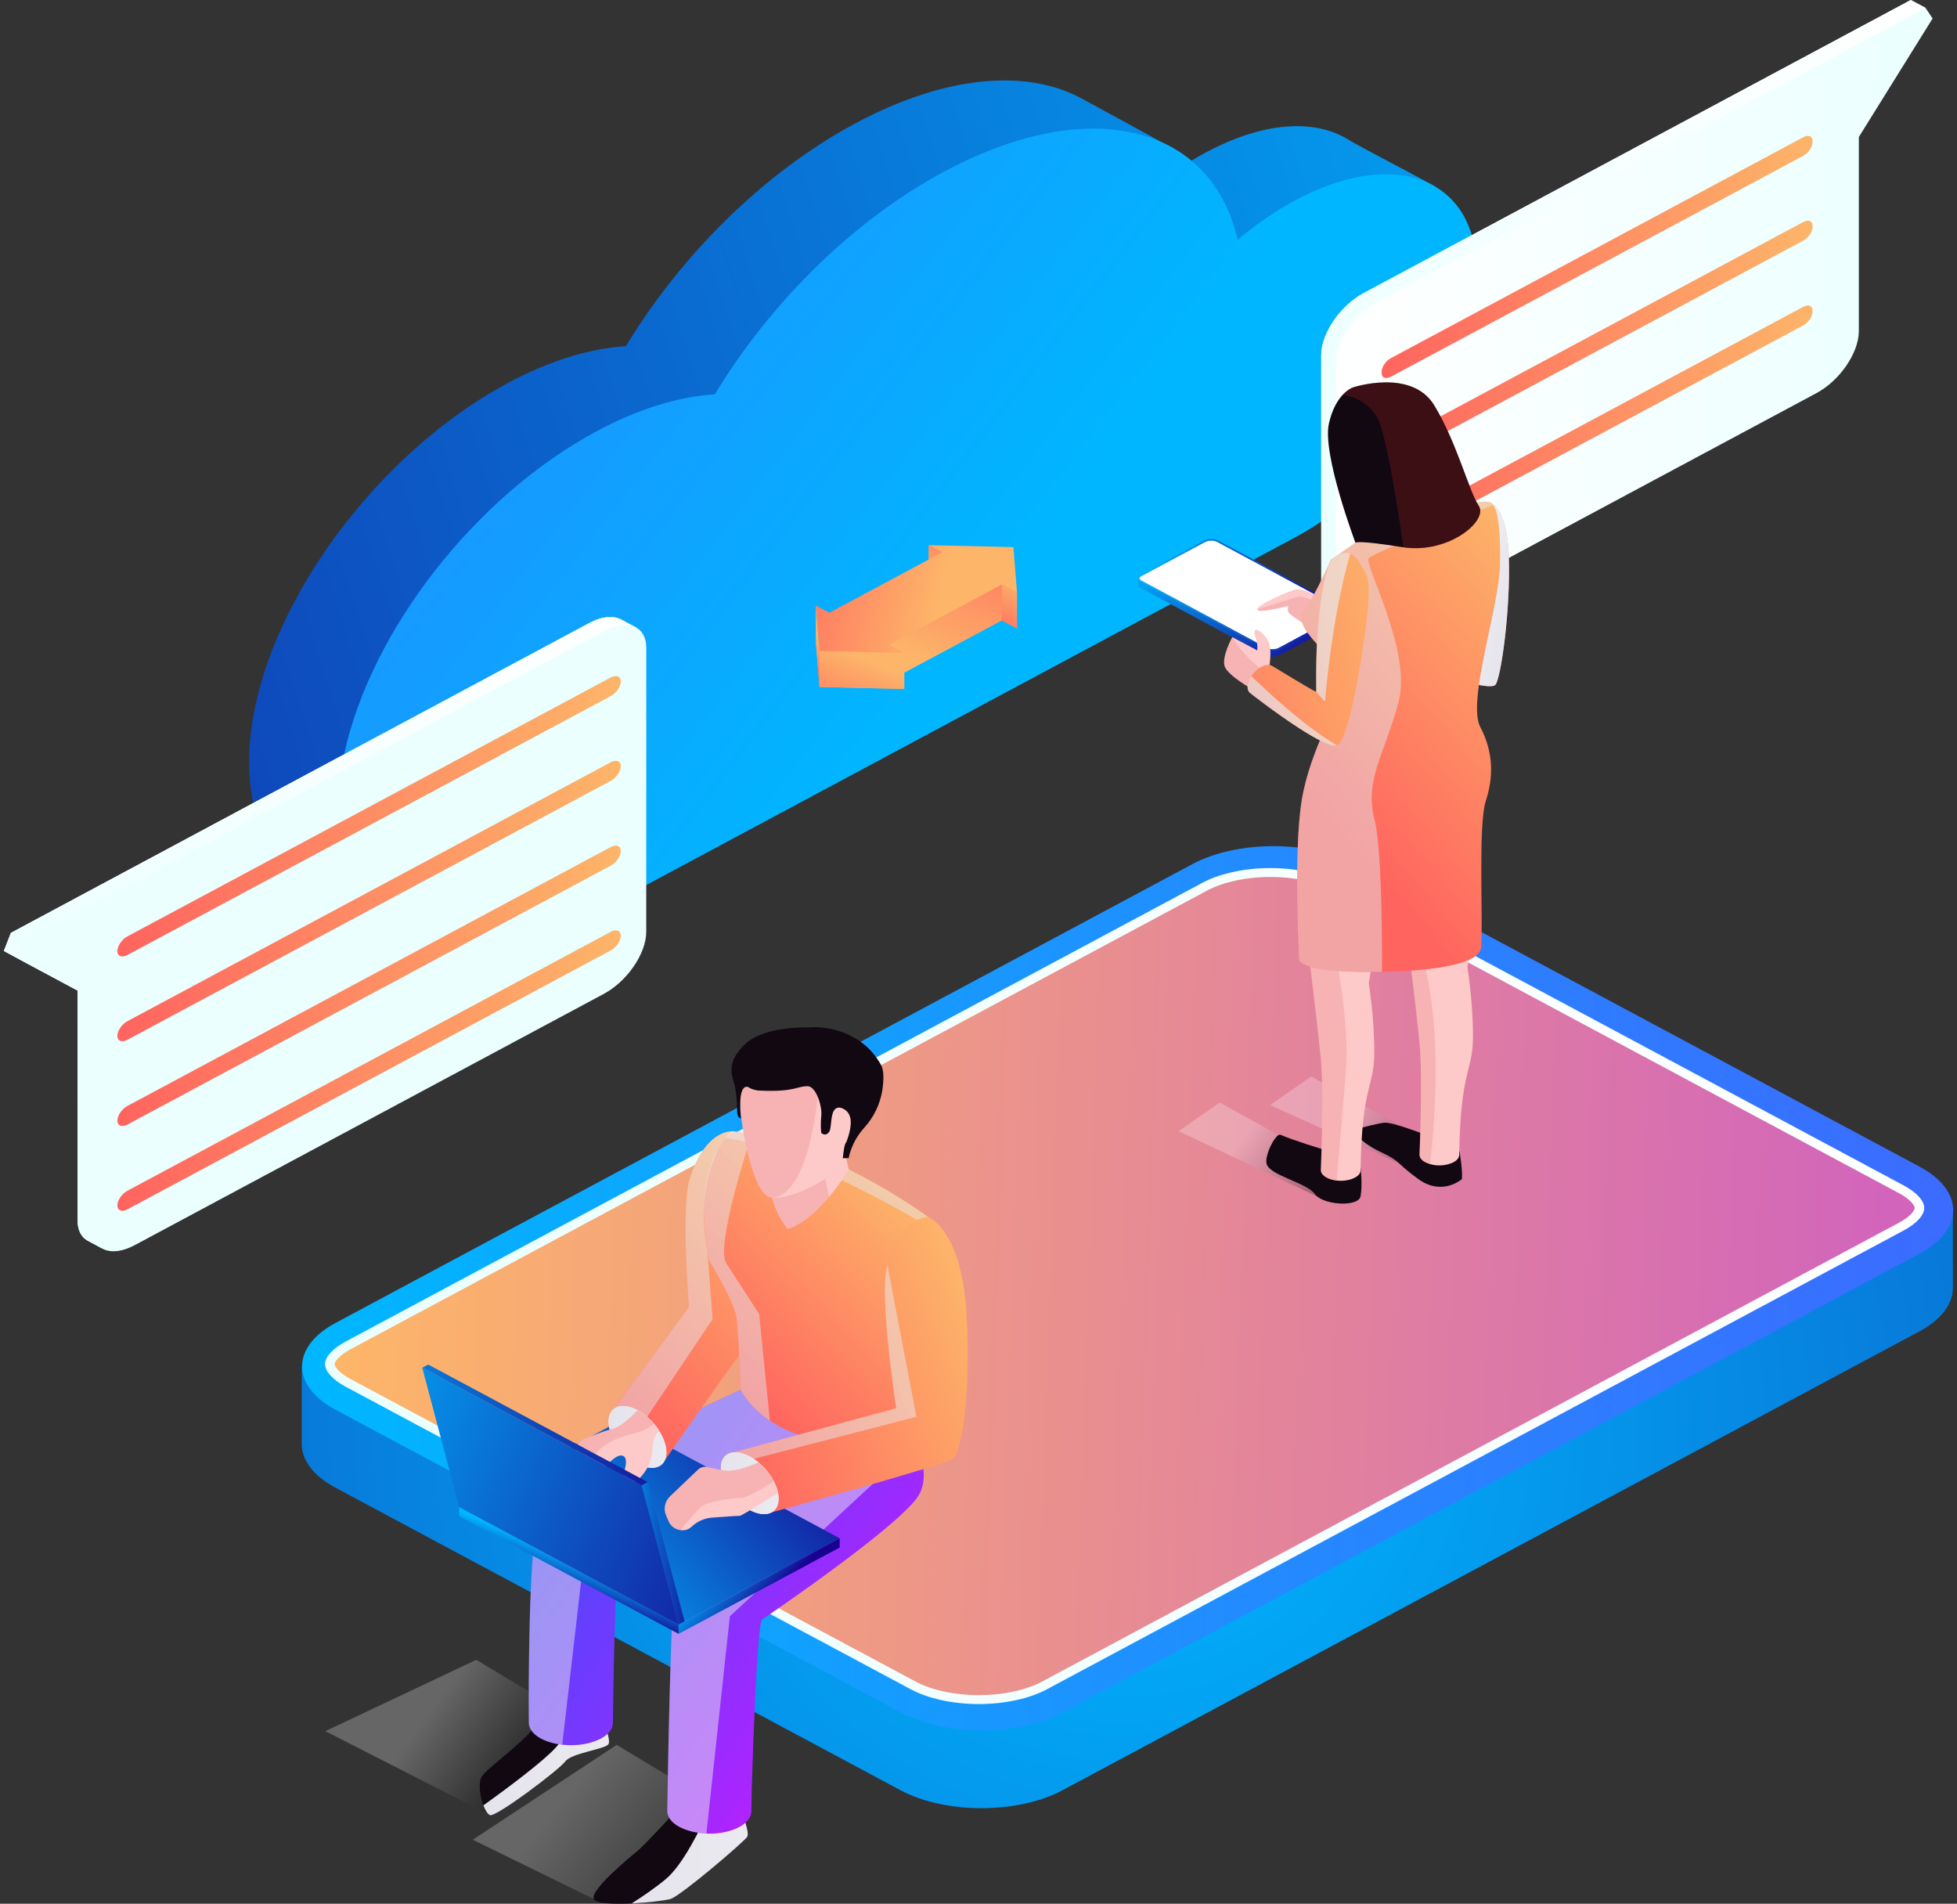 <svg width="256" height="249" viewBox="0 0 256 249" fill="none" xmlns="http://www.w3.org/2000/svg">
<rect x="0" y="0" width="256" height="249" fill="#333333" stroke="none"/>
<path d="M39.476 188.892V178.711L55.049 177.226L155.934 123.21C161.793 120.071 171.294 120.071 177.155 123.21L244.321 159.168L255.464 158.105V168.465C255.464 170.522 253.999 172.579 251.069 174.148L139.007 234.149C133.147 237.288 123.646 237.288 117.785 234.149L43.871 194.578C40.941 193.007 39.476 190.95 39.476 188.892Z" fill="url(#paint0_radial_93_8306)"/>
<path d="M43.907 184.394L117.821 223.965C123.681 227.104 133.182 227.104 139.043 223.965L251.106 163.964C256.965 160.825 256.965 155.736 251.106 152.598L177.191 113.027C171.332 109.888 161.831 109.888 155.97 113.027L43.907 173.028C38.048 176.166 38.048 181.255 43.907 184.394Z" fill="url(#paint1_linear_93_8306)"/>
<path d="M42.519 178.422C42.519 179.368 43.532 180.471 45.217 181.379L84.836 202.583L85.455 202.918L119.133 220.949C121.424 222.178 124.674 222.884 128.045 222.884C131.417 222.884 134.659 222.178 136.956 220.949L173.237 201.519L185.126 195.156L194.452 190.162L206.552 183.685L249.013 160.949C250.705 160.047 251.712 158.943 251.712 157.997C251.712 157.051 250.707 155.948 249.013 155.045L175.099 115.469C174.106 114.939 172.951 114.51 171.672 114.195C169.986 113.767 168.111 113.539 166.193 113.539C164.365 113.539 162.576 113.746 160.959 114.131C159.579 114.453 158.329 114.907 157.281 115.469L45.217 175.47C43.531 176.378 42.519 177.482 42.519 178.422Z" fill="url(#paint2_linear_93_8306)"/>
<path d="M128.043 221.721C131.195 221.721 134.216 221.072 136.329 219.94L172.61 200.51L184.5 194.147L248.389 159.94C249.909 159.13 250.461 158.333 250.461 157.996C250.461 157.658 249.909 156.861 248.392 156.053L174.474 116.477C173.581 115.999 172.53 115.61 171.352 115.319C169.761 114.916 167.982 114.702 166.196 114.702C164.507 114.702 162.805 114.895 161.273 115.259C159.99 115.559 158.862 115.967 157.911 116.477L45.846 176.479C44.337 177.291 43.773 178.103 43.773 178.423C43.773 178.758 44.327 179.556 45.849 180.376L85.464 201.577L86.087 201.913L119.76 219.941C121.865 221.071 124.885 221.721 128.043 221.721Z" fill="url(#paint3_linear_93_8306)"/>
<path opacity="0.25" d="M97.64 238.446L80.671 228.224L61.849 240.629L77.672 248.385C79.005 246.271 85.742 243.348 89.575 240.781C93.064 238.445 95.996 239.731 97.64 238.446Z" fill="url(#paint4_linear_93_8306)"/>
<path opacity="0.25" d="M79.277 227.317L62.308 217.095L42.552 226.431L64.106 237.418C65.439 235.304 67.379 232.219 71.212 229.652C74.701 227.316 77.634 228.602 79.277 227.317Z" fill="url(#paint5_linear_93_8306)"/>
<path d="M77.671 248.387C77.949 248.986 80.276 249.071 82.644 248.957C84.828 248.851 87.042 248.577 87.698 248.387C89.051 247.996 97.407 240.834 97.746 240.253C98.084 239.673 97.1 237.247 97.1 237.247L92.69 236.838L88.774 236.477C88.774 236.477 84.457 241.223 83.391 242.098C82.327 242.964 77.148 247.236 77.671 248.387Z" fill="#110812"/>
<path d="M63.234 236.135C63.491 236.82 63.819 237.323 64.106 237.418C64.925 237.676 73.139 231.493 73.949 230.389C74.75 229.276 79.342 228.781 79.619 228.097C79.886 227.412 78.984 225.329 78.984 225.329C78.984 225.329 77.241 224.548 75.344 224.054C73.365 223.522 71.232 223.294 70.77 224.548C69.858 227.003 64.014 230.978 63.102 232.253C62.506 233.072 62.763 234.889 63.234 236.135Z" fill="#110812"/>
<path d="M82.643 248.957C84.828 248.851 87.042 248.577 87.698 248.387C89.051 247.996 97.407 240.834 97.746 240.253C98.084 239.673 97.1 237.247 97.1 237.247L92.69 236.838C91.675 239.092 89.327 243.943 87.072 245.799C85.638 246.987 83.977 248.11 82.643 248.957Z" fill="url(#paint6_linear_93_8306)"/>
<path d="M63.234 236.135C63.491 236.82 63.819 237.323 64.106 237.418C64.925 237.676 73.139 231.493 73.949 230.389C74.75 229.276 79.342 228.781 79.619 228.097C79.885 227.412 78.984 225.329 78.984 225.329C78.984 225.329 77.241 224.548 75.344 224.054C74.943 225.234 73.99 227.421 72.001 229.285C69.592 231.55 64.763 235.041 63.234 236.135Z" fill="url(#paint7_linear_93_8306)"/>
<path d="M120.028 195.815C117.139 199.979 100.404 211.34 99.686 211.843C98.981 212.32 98.234 235.491 98.292 236.825C98.322 237.6 97.794 238.376 96.695 238.974C95.741 239.477 94.524 239.763 93.292 239.831C92.999 239.844 92.706 239.844 92.413 239.818C91.152 239.763 89.89 239.477 88.922 238.974C87.836 238.402 87.294 237.641 87.294 236.879C87.294 236.879 87.689 208.033 88.452 205.625C89.201 203.312 95.082 195.951 95.448 195.489C94.934 195.653 88.306 197.83 84.316 199.571C82.79 200.251 81.646 200.85 81.367 201.258C80.355 202.755 80.179 225.328 80.179 225.328C80.179 226.076 79.651 226.838 78.581 227.409C77.965 227.722 77.276 227.953 76.513 228.104C75.56 228.281 74.534 228.322 73.55 228.199C72.539 228.089 71.571 227.817 70.793 227.409C69.722 226.838 69.179 226.076 69.179 225.328C69.179 225.328 69.165 224.294 69.165 222.592C69.165 216.033 69.325 199.652 70.778 196.549C72.627 192.657 96.899 181.786 96.899 181.786L112.343 185.365L112.651 185.433L115.76 184.59L117.241 184.195C117.241 184.195 117.828 184.97 118.532 186.167C119.046 187.011 119.602 188.086 120.043 189.229C120.893 191.435 121.304 193.951 120.028 195.815Z" fill="url(#paint8_linear_93_8306)"/>
<path opacity="0.5" d="M121.67 187.938L120.042 189.23L115.554 192.809L95.475 211.409L92.409 239.819C91.149 239.765 89.886 239.478 88.919 238.975C87.833 238.404 87.291 237.642 87.291 236.88C87.291 236.88 87.686 208.035 88.449 205.627C89.198 203.314 95.079 195.953 95.445 195.491C94.931 195.654 88.303 197.831 84.312 199.573L76.759 200.388L73.547 228.2C72.535 228.091 71.568 227.819 70.789 227.411C69.719 226.839 69.176 226.078 69.176 225.329C69.176 225.329 69.161 224.295 69.161 222.594C69.161 216.035 69.322 199.653 70.775 196.551C72.624 192.659 96.896 181.787 96.896 181.787L112.34 185.366L112.648 185.435L115.757 184.591L118.529 186.169L121.67 187.938Z" fill="url(#paint9_linear_93_8306)"/>
<path d="M88.772 213.705V212.493L109.844 201.198V202.412L88.772 213.705Z" fill="url(#paint10_linear_93_8306)"/>
<path d="M60.064 197.115V198.328L88.772 213.704V212.492L60.064 197.115Z" fill="url(#paint11_linear_93_8306)"/>
<path d="M88.772 212.493L74.417 204.804L60.064 197.115L81.135 185.822L109.844 201.198L88.772 212.493Z" fill="url(#paint12_linear_93_8306)"/>
<path d="M97.75 175.91C96.885 176.713 86.911 191.094 86.911 191.094L84.681 188.904L82.686 186.945L80.177 184.469L90.121 170.958C90.121 170.958 89.065 157.991 90.209 154.236C91.368 150.494 93.349 148.086 95.798 147.949C95.812 147.949 95.886 147.962 96.018 148.098C96.106 148.206 96.239 148.424 96.385 148.833C96.839 150.018 97.411 152.766 97.749 159.187C98.336 170.562 98.615 175.107 97.75 175.91Z" fill="url(#paint13_linear_93_8306)"/>
<path d="M79.616 185.919C79.616 187.853 81.307 190.328 83.392 191.445C85.477 192.562 87.168 191.9 87.168 189.964C87.168 188.029 85.477 185.555 83.392 184.438C81.307 183.321 79.616 183.985 79.616 185.919Z" fill="url(#paint14_linear_93_8306)"/>
<path d="M79.613 185.915C79.613 186.257 79.665 186.619 79.767 186.989C80.229 188.692 81.674 190.527 83.397 191.441C83.859 191.688 84.3 191.85 84.71 191.926C86.145 192.203 87.17 191.47 87.17 189.967C87.17 189.072 86.81 188.074 86.226 187.143C85.538 186.049 84.524 185.05 83.406 184.441C81.306 183.318 79.613 183.983 79.613 185.915Z" fill="url(#paint15_linear_93_8306)"/>
<path d="M123.621 173.351C122.8 182.413 117.96 188.21 117.96 188.21C115.114 188.713 112.636 188.863 110.465 188.741C105.948 188.536 102.809 187.23 100.711 185.815C97.881 183.91 96.898 181.787 96.898 181.787C96.898 181.787 96.619 174.426 96.326 172.29C96.047 170.154 92.718 164.806 92.718 164.806C90.944 154.983 93.379 150.532 94.83 148.832C95.388 148.193 95.798 147.947 95.798 147.947C96.795 148.07 97.777 148.247 98.775 148.478C110.435 151.009 121.419 159.186 121.419 159.186C121.507 159.391 121.58 159.608 121.668 159.826C122.842 162.914 123.443 165.854 123.647 168.575C123.677 168.955 123.706 169.31 123.722 169.677C123.767 170.957 123.723 172.182 123.621 173.351Z" fill="url(#paint16_linear_93_8306)"/>
<path opacity="0.5" d="M100.711 185.815C97.881 183.91 96.898 181.787 96.898 181.787C96.898 181.787 96.619 174.426 96.326 172.29C96.047 170.154 92.718 164.806 92.718 164.806C90.944 154.983 93.379 150.532 94.83 148.832C95.388 148.193 95.798 147.947 95.798 147.947C96.795 148.07 97.777 148.247 98.775 148.478L98.07 149.24C98.07 149.24 93.554 163.009 95.005 165.227C96.456 167.445 99.302 171.867 99.302 171.867L100.711 185.815Z" fill="url(#paint17_linear_93_8306)"/>
<path opacity="0.5" d="M94.835 148.835C103.047 149.738 119.985 159.565 119.985 159.565L121.667 159.822C121.585 159.613 121.503 159.394 121.421 159.184C121.421 159.184 108.481 149.559 95.799 147.95C95.799 147.95 95.388 148.197 94.835 148.835Z" fill="url(#paint18_linear_93_8306)"/>
<path d="M124.735 190.754C123.87 191.556 100.932 197.815 100.932 197.815L99.392 195.611L96.092 190.957L95.476 190.086L117.241 184.194C117.241 184.194 114.925 169.214 116.083 165.471C117.006 162.505 118.269 160.382 119.985 159.566C120.439 159.335 120.908 159.212 121.422 159.184C121.422 159.184 125.866 160.79 126.453 172.151C127.053 183.528 125.602 189.951 124.735 190.754Z" fill="url(#paint19_linear_93_8306)"/>
<path d="M94.296 191.973C94.296 193.907 95.987 196.383 98.072 197.5C100.157 198.617 101.848 197.954 101.848 196.019C101.848 194.084 100.157 191.609 98.072 190.492C95.987 189.375 94.296 190.037 94.296 191.973Z" fill="url(#paint20_linear_93_8306)"/>
<path d="M94.296 191.973C94.296 192.068 94.296 192.163 94.316 192.268C94.46 194.143 96.091 196.435 98.069 197.499C100.191 198.603 101.852 197.937 101.852 196.016C101.852 195.768 101.821 195.521 101.78 195.264C101.493 193.875 100.519 192.353 99.236 191.287C98.868 190.973 98.478 190.707 98.067 190.488C95.987 189.377 94.296 190.033 94.296 191.973Z" fill="url(#paint21_linear_93_8306)"/>
<path d="M87.174 189.964C87.174 191.475 86.148 192.195 84.711 191.923C84.3 191.855 83.86 191.692 83.391 191.434C81.674 190.521 80.223 188.685 79.767 186.985C79.665 186.618 79.607 186.249 79.607 185.91C79.607 185.134 79.886 184.564 80.355 184.236C81.044 183.733 82.144 183.774 83.391 184.441C83.846 184.685 84.256 184.972 84.651 185.312C85.267 185.843 85.81 186.482 86.221 187.148C86.809 188.074 87.174 189.067 87.174 189.964Z" fill="url(#paint22_linear_93_8306)"/>
<path d="M101.856 196.02C101.856 197.938 100.184 198.605 98.13 197.53C96.091 196.441 94.463 194.143 94.316 192.264C94.302 192.169 94.302 192.074 94.302 191.979C94.302 190.979 94.767 190.346 95.48 190.093C95.476 190.089 95.916 189.966 95.916 189.966C96.518 189.897 97.265 190.061 98.072 190.497C98.263 190.592 98.439 190.701 98.614 190.809C98.819 190.958 99.025 191.109 99.23 191.286C100.521 192.361 101.488 193.871 101.782 195.273C101.827 195.516 101.856 195.774 101.856 196.02Z" fill="url(#paint23_linear_93_8306)"/>
<path d="M101.783 195.271C100.713 195.925 99.216 196.877 98.132 197.53C97.399 197.966 96.855 198.266 96.783 198.266C96.269 198.266 94.495 198.402 93.16 198.497C92.134 198.578 91.165 199.014 90.46 199.694C90.241 199.912 89.932 200.074 89.625 200.13C89.42 200.157 89.2 200.171 88.995 200.13C88.687 200.089 88.408 199.981 88.159 199.817C87.88 199.627 87.646 199.368 87.499 199.055L87.132 198.212C86.765 197.355 86.971 196.375 87.66 195.709L91.311 192.225C91.619 191.925 92.074 191.802 92.499 191.884L94.23 192.265H94.318C96.079 192.619 97.574 191.899 99.232 191.286C99.98 191.912 100.625 192.673 101.08 193.491C101.125 193.573 101.169 193.654 101.213 193.749C101.474 194.251 101.665 194.768 101.783 195.271Z" fill="#FEC9C9"/>
<g opacity="0.15">
<path d="M101.211 193.748C99.716 194.714 97.486 196.048 96.797 195.966C95.727 195.858 92.397 196.469 91.678 197.122C91.223 197.53 89.904 199.055 88.995 200.13C88.687 200.089 88.408 199.981 88.159 199.817C87.88 199.627 87.646 199.368 87.499 199.055L87.132 198.212C86.765 197.355 86.971 196.375 87.66 195.709L91.311 192.225C91.619 191.925 92.074 191.802 92.499 191.884L94.23 192.265H94.318C96.079 192.619 97.574 191.899 99.232 191.286C99.98 191.912 100.625 192.673 101.08 193.491C101.123 193.571 101.167 193.653 101.211 193.748Z" fill="#CF3838"/>
</g>
<path d="M86.222 187.148C85.665 187.707 85.387 188.469 85.371 189.23C85.341 190.374 85.064 191.258 84.711 191.925C84.286 192.741 83.743 193.258 83.45 193.584C82.834 194.279 80.839 194.51 80.839 194.51C80.839 194.51 81.309 193.584 81.616 192.605C81.953 191.543 82.1 190.441 81.279 190.374C79.695 190.251 76.19 195.966 76.19 195.966L75.178 195.312C75.178 195.299 75.046 195.217 75.046 195.217L74.034 194.564L75.192 189.638C75.339 189.013 75.779 188.495 76.409 188.223C77.333 187.841 78.742 187.271 79.767 186.985C79.884 186.957 80.016 186.916 80.119 186.89C81.145 186.672 82.51 185.379 83.405 184.441C84.109 184.822 84.754 185.353 85.326 185.964C85.414 186.059 85.486 186.154 85.561 186.249C85.811 186.536 86.032 186.836 86.222 187.148Z" fill="#FEC9C9"/>
<g opacity="0.15">
<path d="M85.562 186.251C84.814 186.849 83.92 187.258 82.951 187.476C81.132 187.884 78.595 188.796 77.465 190.809C76.556 192.469 75.691 194.048 75.044 195.217L74.033 194.564L75.191 189.638C75.337 189.013 75.777 188.495 76.407 188.223C77.331 187.841 78.74 187.271 79.766 186.985C79.882 186.957 80.015 186.916 80.117 186.89C81.143 186.672 82.508 185.379 83.403 184.441C84.108 184.822 84.752 185.353 85.324 185.964C85.415 186.059 85.488 186.154 85.562 186.251Z" fill="#CF3838"/>
</g>
<path d="M83.945 194.276L88.772 212.493L60.064 197.115L55.237 178.898L83.945 194.276Z" fill="url(#paint24_linear_93_8306)"/>
<path d="M84.725 193.856L83.945 194.276L55.237 178.898L56.017 178.479L84.725 193.856Z" fill="url(#paint25_linear_93_8306)"/>
<path d="M88.772 212.493L89.551 212.073L84.725 193.856L83.945 194.276L88.772 212.493Z" fill="url(#paint26_linear_93_8306)"/>
<path d="M111.023 152.956C111.023 152.956 110.7 153.528 110.128 154.357C109.688 154.983 109.13 155.759 108.456 156.547C106.988 158.288 105.067 160.126 103.03 160.752C103.03 160.752 100.228 157.445 100.918 153.893C101.402 151.512 104.79 150.219 106.99 149.648C107.02 149.634 107.048 149.634 107.078 149.621C108.134 149.349 108.883 149.24 108.883 149.24L110.467 150.491L111.023 152.956Z" fill="#FEC9C9"/>
<g opacity="0.15">
<path d="M108.456 156.548C106.988 158.29 105.067 160.127 103.03 160.753C103.03 160.753 100.228 157.446 100.918 153.895C101.402 151.513 104.79 150.221 106.99 149.649L108.456 156.548Z" fill="#CF3838"/>
</g>
<path d="M114 139.472C112.871 143.172 112.153 147.159 111.711 149.351C110.274 150.915 109.937 150.671 109.937 150.671L109.586 153.107C109.586 153.107 104.555 156.807 101.211 156.658C101.181 156.658 101.153 156.671 101.123 156.658C101.035 156.658 100.946 156.658 100.858 156.645C98.291 156.291 96.516 145.365 96.825 143.175C97.06 141.529 97.456 138.822 99.495 137.039C100.199 136.414 101.123 135.911 102.297 135.596C105.933 134.614 112.02 134.778 114 139.472Z" fill="#FEC9C9"/>
<g opacity="0.15">
<path d="M108.251 138.655L107.077 142.329C107.077 142.329 106.167 155.88 101.209 156.657C101.179 156.657 101.151 156.67 101.121 156.657C101.033 156.657 100.945 156.657 100.856 156.643C98.289 156.29 96.515 145.364 96.824 143.174C97.058 141.528 97.454 138.82 99.493 137.038L108.251 138.655Z" fill="#CF3838"/>
</g>
<path d="M96.162 142.207C96.275 142.845 96.346 143.501 96.398 144.148C96.46 144.984 96.255 146.126 96.91 146.297C96.89 146.107 96.89 145.898 96.869 145.708C96.817 145.175 96.582 141.703 97.916 142.197C97.947 142.226 97.988 142.254 98.039 142.284C98.284 142.417 98.592 142.531 98.951 142.598C99.094 142.627 99.238 142.646 99.413 142.646C103.945 142.855 104.262 142.057 105.616 142.076C105.944 142.066 106.241 142.276 106.478 142.589C107.165 143.436 107.513 145.101 107.442 145.823C107.34 146.822 107.36 148.124 107.472 148.23C107.493 148.24 107.513 148.249 107.545 148.268C107.679 148.363 107.965 148.487 108.252 148.268C108.325 148.211 108.407 148.124 108.478 148.02C108.898 147.421 108.437 144.501 110.036 144.911C111.165 145.301 111.82 146.395 110.744 149.306C110.714 149.373 110.682 149.43 110.652 149.468C110.621 149.497 110.6 149.535 110.57 149.611C110.366 150.124 110.252 151.494 110.252 151.494L111.021 151.475C111.021 151.475 111.328 149.402 113.051 147.509C114.291 146.149 115.092 144.475 115.399 142.705C115.624 141.354 115.645 140.022 115.265 139.319C114.926 138.672 114.116 137.492 113.153 136.703C111.8 135.58 109.226 134.134 105.751 134.383C105.751 134.383 100.031 134.174 97.528 136.513C96.861 137.131 96.42 137.702 96.144 138.225C95.898 138.672 95.776 139.09 95.724 139.471C95.556 140.571 96.007 141.447 96.162 142.207Z" fill="#110812"/>
<path opacity="0.5" d="M94.832 148.833C94.832 148.833 90.741 154.003 92.543 163.759L93.218 172.536L84.653 185.312C84.257 184.972 83.846 184.686 83.406 184.441C82.145 183.774 81.046 183.733 80.355 184.236L90.123 170.957C90.123 170.957 89.067 157.99 90.211 154.234C91.369 150.493 93.35 148.085 95.799 147.947C95.814 147.947 95.888 147.961 96.02 148.096L94.832 148.833Z" fill="url(#paint27_linear_93_8306)"/>
<path opacity="0.5" d="M119.881 185.311L98.614 190.808C98.437 190.698 98.262 190.59 98.072 190.495C97.265 190.059 96.516 189.897 95.916 189.964L117.241 184.195C117.241 184.195 114.925 169.215 116.083 165.473L119.881 185.311Z" fill="url(#paint28_linear_93_8306)"/>
<path d="M187.75 24.41C185.706 23.209 178.042 19.299 176.323 18.233C176.041 18.063 175.814 17.939 175.582 17.82C175.512 17.784 175.441 17.749 175.37 17.714C175.138 17.601 174.9 17.494 174.657 17.398C174.626 17.386 174.597 17.372 174.566 17.36C174.295 17.255 174.014 17.16 173.729 17.073C173.654 17.05 173.576 17.03 173.501 17.008C173.264 16.94 173.025 16.88 172.779 16.826C172.714 16.812 172.653 16.796 172.588 16.782C172.289 16.721 171.983 16.67 171.673 16.629C171.602 16.619 171.529 16.613 171.457 16.604C171.2 16.573 170.94 16.55 170.677 16.534C170.592 16.528 170.508 16.522 170.423 16.518C170.097 16.502 169.766 16.494 169.43 16.499C169.381 16.499 169.332 16.503 169.283 16.503C168.987 16.509 168.688 16.525 168.385 16.547C168.289 16.554 168.193 16.562 168.097 16.57C167.767 16.6 167.433 16.636 167.094 16.683C166.664 16.744 166.299 16.809 165.928 16.882C165.829 16.901 165.728 16.923 165.627 16.945C165.32 17.009 165.011 17.082 164.698 17.161C164.622 17.18 164.548 17.198 164.471 17.218C164.094 17.318 163.713 17.429 163.328 17.55C163.235 17.579 163.142 17.611 163.048 17.642C162.732 17.744 162.416 17.854 162.097 17.971C161.999 18.008 161.9 18.041 161.801 18.079C161.407 18.228 161.01 18.386 160.61 18.557C160.54 18.587 160.469 18.62 160.398 18.651C160.056 18.8 159.713 18.956 159.366 19.12C159.254 19.173 159.144 19.226 159.032 19.281C158.619 19.483 158.206 19.69 157.789 19.914C157.138 20.262 156.495 20.632 155.852 21.022C154.703 20.066 153.42 19.272 152.025 18.636C152.044 18.62 141.49 12.88 141.49 12.88C134.331 9.002 123.734 9.791 111.902 16.129C99.832 22.598 89.039 33.455 81.875 45.279C77.251 45.555 72.008 47.111 66.459 50.086C47.753 60.105 32.589 82.288 32.589 99.644C32.589 102.626 33.033 105.268 33.875 107.555C35.169 111.099 37.404 113.783 40.358 115.501C40.412 115.536 41.307 116.012 41.307 116.012C41.337 116.027 51.196 121.302 51.196 121.302L52.03 121.749L60.151 115.749C62.194 115.018 64.298 114.074 66.457 112.923L157.787 63.991C170.907 56.962 181.546 41.395 181.546 29.224C181.546 28.941 181.538 28.657 181.522 28.379L187.75 24.41Z" fill="url(#paint29_linear_93_8306)"/>
<path d="M193.178 35.523C193.178 47.694 182.539 63.258 169.419 70.289L78.081 119.222C67.129 125.087 57.393 125.478 51.201 121.302C49.77 120.343 48.522 119.137 47.504 117.688C45.398 114.727 44.219 110.778 44.219 105.944C44.219 103.473 44.525 100.902 45.107 98.281C48.612 82.516 62.045 64.978 78.081 56.386C83.638 53.41 88.881 51.855 93.505 51.578C100.669 39.755 111.461 28.898 123.533 22.429C132.12 17.828 140.066 16.145 146.518 17.06C147.276 17.167 148.01 17.309 148.722 17.486C151.447 18.16 153.85 19.353 155.857 21.022C158.796 23.473 160.893 26.951 161.896 31.375C164.261 29.372 166.787 27.619 169.419 26.212C173.338 24.11 177.035 23.011 180.296 22.825C183.174 22.661 185.708 23.208 187.752 24.408C191.142 26.405 193.178 30.204 193.178 35.523Z" fill="url(#paint30_linear_93_8306)"/>
<path d="M251.886 1.034L249.955 0L178.384 38.336C175.319 39.977 172.835 43.613 172.835 46.456V78.899C172.835 80.146 173.313 81.032 174.107 81.497L176.044 82.537L176.822 81.7C177.319 81.569 177.841 81.366 178.384 81.075L235.682 50.386C238.747 48.744 241.231 45.109 241.231 42.265V16.885L249.5 3.597L251.886 1.034Z" fill="url(#paint31_linear_93_8306)"/>
<path d="M251.886 1.034L249.955 0L178.384 38.336C175.319 39.977 172.835 43.613 172.835 46.456V78.899C172.835 80.146 173.313 81.032 174.107 81.497L176.044 82.537L176.822 81.7C177.319 81.569 177.841 81.366 178.384 81.075L235.682 50.386C238.747 48.744 241.231 45.109 241.231 42.265V16.885L249.5 3.597L251.886 1.034Z" fill="url(#paint32_linear_93_8306)"/>
<path d="M252.809 2.415L243.16 17.92V43.3C243.16 46.144 240.674 49.78 237.611 51.421L180.313 82.11C177.248 83.752 174.764 82.778 174.764 79.934V47.491C174.764 44.647 177.25 41.013 180.313 39.371L251.886 1.035C252.321 1.684 252.374 1.765 252.809 2.415Z" fill="url(#paint33_linear_93_8306)"/>
<path d="M235.895 20.378L181.948 49.273C181.278 49.631 180.734 49.419 180.734 48.798V48.616C180.734 47.995 181.278 47.2 181.948 46.842L235.895 17.946C236.564 17.588 237.108 17.8 237.108 18.421V18.603C237.107 19.224 236.564 20.019 235.895 20.378Z" fill="url(#paint34_linear_93_8306)"/>
<path d="M235.895 31.468L181.948 60.364C181.278 60.722 180.734 60.51 180.734 59.889V59.707C180.734 59.086 181.278 58.291 181.948 57.932L235.895 29.037C236.564 28.677 237.108 28.891 237.108 29.512V29.695C237.107 30.315 236.564 31.109 235.895 31.468Z" fill="url(#paint35_linear_93_8306)"/>
<path d="M235.895 42.558L181.948 71.453C181.278 71.811 180.734 71.599 180.734 70.978V70.797C180.734 70.175 181.278 69.38 181.948 69.022L235.895 40.127C236.564 39.768 237.108 39.98 237.108 40.602V40.783C237.107 41.404 236.564 42.198 235.895 42.558Z" fill="url(#paint36_linear_93_8306)"/>
<path d="M83.2 82.075L81.35 81.082C80.299 80.486 78.773 80.586 77.066 81.502L1.423 122.017C0.989 123.133 0.935 123.27 0.5 124.387L10.149 129.555V159.657C10.149 160.896 10.622 161.781 11.409 162.247C11.424 162.256 13.292 163.259 13.292 163.259L13.91 162.512C14.472 162.389 15.071 162.168 15.698 161.832L77.066 128.962C80.132 127.32 82.615 123.684 82.615 120.842V83.677C82.615 83.37 82.581 83.091 82.525 82.828L83.2 82.075Z" fill="url(#paint37_linear_93_8306)"/>
<path d="M83.2 82.075L81.35 81.082C80.299 80.486 78.773 80.586 77.066 81.502L1.423 122.017C0.989 123.133 0.935 123.27 0.5 124.387L10.149 129.555V159.657C10.149 160.896 10.622 161.781 11.409 162.247C11.424 162.256 13.292 163.259 13.292 163.259L13.91 162.512C14.472 162.389 15.071 162.168 15.698 161.832L77.066 128.962C80.132 127.32 82.615 123.684 82.615 120.842V83.677C82.615 83.37 82.581 83.091 82.525 82.828L83.2 82.075Z" fill="url(#paint38_linear_93_8306)"/>
<path d="M2.421 125.419L12.07 130.587V160.689C12.07 163.532 14.556 164.506 17.619 162.864L78.987 129.994C82.053 128.352 84.536 124.716 84.536 121.874V84.709C84.536 81.866 82.051 80.892 78.987 82.534L3.345 123.049C2.91 124.166 2.856 124.304 2.421 125.419Z" fill="url(#paint39_linear_93_8306)"/>
<path d="M79.898 91.041L16.663 124.912C15.94 125.299 15.352 125.07 15.352 124.397C15.352 123.725 15.94 122.866 16.663 122.479L79.898 88.609C80.623 88.221 81.21 88.451 81.21 89.123C81.21 89.796 80.623 90.654 79.898 91.041Z" fill="url(#paint40_linear_93_8306)"/>
<path d="M79.898 102.132L16.663 136.001C15.94 136.389 15.352 136.159 15.352 135.487C15.352 134.814 15.94 133.956 16.663 133.568L79.898 99.698C80.623 99.31 81.21 99.54 81.21 100.212C81.21 100.885 80.623 101.743 79.898 102.132Z" fill="url(#paint41_linear_93_8306)"/>
<path d="M79.898 113.222L16.663 147.091C15.94 147.478 15.352 147.249 15.352 146.576C15.352 145.904 15.94 145.045 16.663 144.658L79.898 110.787C80.623 110.4 81.21 110.629 81.21 111.302C81.21 111.975 80.623 112.834 79.898 113.222Z" fill="url(#paint42_linear_93_8306)"/>
<path d="M79.898 124.311L16.663 158.181C15.94 158.569 15.352 158.339 15.352 157.667C15.352 156.996 15.94 156.136 16.663 155.749L79.898 121.878C80.623 121.491 81.21 121.72 81.21 122.393C81.21 123.065 80.623 123.923 79.898 124.311Z" fill="url(#paint43_linear_93_8306)"/>
<path opacity="0.25" d="M190.07 151.037L171.52 140.799L166.138 144.539L189.514 155.092C190.848 152.978 186.82 151.006 186.82 151.006C186.82 151.006 188.426 152.322 190.07 151.037Z" fill="url(#paint44_linear_93_8306)"/>
<path d="M176.949 147.801C176.949 147.801 177.789 149.367 180.581 150.667C183.382 151.966 182.391 151.943 185.535 154.222C187.087 155.336 188.488 155.358 189.511 155.091C190.574 154.809 191.239 154.222 191.239 154.222C191.335 152.782 190.904 150.51 190.904 150.51L190.095 150.139L187.295 148.839L186.055 148.267C186.055 148.267 182.149 146.76 181.101 146.849C180.678 146.886 179.91 147.05 179.157 147.235C178.046 147.497 176.949 147.801 176.949 147.801Z" fill="#110812"/>
<path d="M192.686 135.583C192.686 140.203 191.047 139.794 190.889 150.978C190.905 151.358 190.669 151.738 190.133 152.016C189.975 152.104 189.771 152.191 189.581 152.235C188.809 152.484 187.864 152.499 187.091 152.265C186.855 152.206 186.634 152.118 186.445 152.016C185.909 151.738 185.673 151.358 185.689 150.978C185.689 150.978 186.13 140.919 185.689 136.387C185.374 133.083 184.728 127.747 184.397 125.1C184.286 124.121 184.208 123.507 184.208 123.507L189.755 123.785L192.402 123.916L191.961 126.518C191.961 126.518 192.686 130.95 192.686 135.583Z" fill="#FEC9C9"/>
<path opacity="0.25" d="M178.098 154.446L159.547 144.209L154.166 147.949L173.728 157.17C175.061 155.054 174.848 154.415 174.848 154.415C174.848 154.415 176.454 155.731 178.098 154.446Z" fill="url(#paint45_linear_93_8306)"/>
<path d="M177.983 156.447C177.888 157.047 177.069 157.354 176.044 157.412C175.965 157.427 175.871 157.427 175.792 157.427C174.342 157.456 172.577 157.003 171.994 156.17C170.938 154.678 166.116 153.772 165.69 152.237C165.438 151.345 166.352 149.313 167.03 148.64C167.203 148.45 167.361 148.377 167.487 148.421C169.394 149.225 172.561 150.19 174.311 150.702C174.657 150.804 174.941 150.892 175.146 150.95C175.398 151.023 175.54 151.067 175.54 151.067L176.69 151.857L177.983 152.734C177.983 152.734 178.25 154.971 177.983 156.447Z" fill="#110812"/>
<path d="M179.779 137.644C179.779 142.264 178.14 141.855 177.983 152.996C178.014 153.376 177.762 153.756 177.226 154.034C177.006 154.151 176.753 154.253 176.486 154.311C176.029 154.428 175.508 154.472 175.02 154.428C174.957 154.428 174.91 154.414 174.847 154.414C174.374 154.355 173.917 154.238 173.554 154.034C173.034 153.756 172.782 153.405 172.782 153.054C172.782 153.054 172.971 148.566 172.971 144.253C172.971 142.089 172.924 139.969 172.782 138.449C172.341 133.931 171.301 125.583 171.301 125.583L174.894 125.758L175.146 125.773L177.825 125.904L179.496 125.978L179.054 128.595C179.054 128.595 179.779 133.024 179.779 137.644Z" fill="#FEC9C9"/>
<g opacity="0.15">
<path d="M176.092 139.501C175.761 144.209 175.067 151.914 174.847 154.414C174.374 154.355 173.917 154.238 173.554 154.034C173.034 153.756 172.782 153.405 172.782 153.054C172.782 153.054 172.971 148.566 172.971 144.253C172.971 142.089 172.924 139.969 172.782 138.449C172.341 133.931 171.301 125.583 171.301 125.583L174.894 125.758C175.288 127.924 176.423 134.764 176.092 139.501Z" fill="#CF3838"/>
</g>
<g opacity="0.15">
<path d="M187.091 152.265C186.855 152.206 186.634 152.118 186.445 152.016C185.909 151.738 185.673 151.358 185.689 150.978C185.689 150.978 186.13 140.919 185.689 136.387C185.374 133.083 184.728 127.747 184.397 125.1H186.051C186.051 125.1 187.438 129.194 187.753 137.03C187.99 142.849 187.407 149.326 187.091 152.265Z" fill="#CF3838"/>
</g>
<path d="M149.548 75.754L157.547 71.471C158.044 71.205 158.849 71.205 159.346 71.471L174.777 79.769L176.09 79.978V80.791C176.069 80.953 175.949 81.114 175.718 81.238L167.376 85.706C166.88 85.972 166.075 85.972 165.578 85.706L149.204 76.902C148.963 76.773 148.842 76.605 148.836 76.437C148.833 76.437 148.833 75.642 148.833 75.642L149.548 75.754Z" fill="url(#paint46_linear_93_8306)"/>
<path d="M175.718 80.464L167.377 84.931C166.88 85.198 166.075 85.198 165.578 84.931L149.205 76.127C148.708 75.861 148.708 75.43 149.205 75.164L157.546 70.696C158.042 70.43 158.848 70.43 159.344 70.696L175.718 79.5C176.214 79.768 176.214 80.198 175.718 80.464Z" fill="url(#paint47_linear_93_8306)"/>
<path d="M166.477 84.908C166.77 84.908 167.055 84.847 167.255 84.738L175.597 80.27C175.757 80.184 175.849 80.081 175.849 79.983C175.849 79.885 175.757 79.779 175.597 79.693L159.223 70.889C159.023 70.781 158.737 70.719 158.444 70.719C158.15 70.719 157.867 70.781 157.666 70.889L149.324 75.357C149.164 75.443 149.072 75.548 149.072 75.645C149.072 75.741 149.165 75.846 149.324 75.933L165.698 84.737C165.9 84.847 166.184 84.908 166.477 84.908Z" fill="white"/>
<path d="M194.823 65.683C194.823 65.683 197.127 66.057 197.371 72.841C197.615 79.624 196.348 88.759 195.615 89.573C194.884 90.388 188.45 88.217 188.45 88.217L193.635 72.308L194.823 65.683Z" fill="url(#paint48_linear_93_8306)"/>
<path d="M194.823 65.683C194.823 65.683 197.127 66.057 197.371 72.841C197.615 79.624 196.348 88.759 195.615 89.573C194.884 90.388 188.45 88.217 188.45 88.217L193.635 72.308L194.823 65.683Z" fill="url(#paint49_linear_93_8306)"/>
<path d="M164.466 79.715C164.474 79.768 164.515 79.811 164.578 79.833C165.186 80.123 168.067 79.306 168.538 79.306C168.538 79.306 168.361 79.713 168.538 80.078C168.707 80.434 170.899 81.793 170.899 81.793L172.082 79.224L172.602 78.088C172.602 78.088 170.361 76.863 169.482 77.094C168.61 77.317 164.37 79.129 164.466 79.715Z" fill="#FEC9C9"/>
<g opacity="0.15">
<path d="M164.466 79.715C164.466 79.715 164.505 79.759 164.578 79.833C165.186 80.123 168.067 79.305 168.538 79.305C168.538 79.305 168.361 79.713 168.538 80.078C168.707 80.434 170.899 81.792 170.899 81.792L172.082 79.224L171.882 78.69C171.882 78.69 170.53 77.851 169.682 78.082C168.836 78.319 164.466 79.715 164.466 79.715Z" fill="#CF3838"/>
</g>
<path d="M196.232 73.784C196.153 79.237 191.882 91.722 193.631 95.07C195.381 98.404 195.381 101.635 194.356 104.778C193.332 107.922 194.025 120.67 193.758 123.887C193.553 126.299 186.54 127.016 180.788 127.118C178.96 127.147 177.242 127.118 175.934 127.059C175.871 127.059 175.808 127.045 175.745 127.045C170.418 126.796 169.945 125.627 169.945 125.627C169.945 125.627 169.173 111.591 170.276 104.72C171.395 97.834 175.288 92.278 175.351 89.12C175.414 85.977 168.889 82.512 170.544 80.026C172.215 77.556 174.09 73.228 174.09 73.228L175.871 71.985L177.305 70.991C187.596 66.781 193.758 65.245 194.829 65.684C195.003 65.757 195.16 65.874 195.302 66.049C196.011 66.941 196.279 69.251 196.232 73.784Z" fill="url(#paint50_linear_93_8306)"/>
<path opacity="0.5" d="M182.962 91.766C181.197 98.462 178.471 101.986 179.779 107.074C180.693 110.656 180.803 121.168 180.788 127.118C178.96 127.147 177.242 127.118 175.934 127.059C175.871 127.059 175.808 127.045 175.745 127.045C170.418 126.796 169.945 125.627 169.945 125.627C169.945 125.627 169.173 111.591 170.276 104.72C171.395 97.834 175.288 92.278 175.351 89.12C175.414 85.977 168.889 82.512 170.544 80.026C172.215 77.556 174.09 73.228 174.09 73.228L175.871 71.985L177.305 70.991C187.596 66.781 193.758 65.245 194.829 65.684C195.003 65.757 195.16 65.874 195.302 66.049C191.803 67.453 179.653 72.336 179.054 73.009C178.345 73.798 184.712 85.072 182.962 91.766Z" fill="url(#paint51_linear_93_8306)"/>
<path d="M166.053 87.161V87.293L165.627 87.892L165.58 87.965L163.925 90.217C163.925 90.217 160.632 88.389 160.206 87.161C159.781 85.933 161.199 83.331 161.199 83.331L164.461 85.07C164.461 85.07 164.587 84.368 164.272 83.448C163.925 82.512 164.146 82.57 164.272 82.366C164.382 82.175 165.753 83.126 166.053 84.252C166.352 85.377 166.053 87.161 166.053 87.161Z" fill="#FEC9C9"/>
<g opacity="0.15">
<path d="M165.58 87.965L163.925 90.217C163.925 90.217 160.632 88.389 160.206 87.161C159.781 85.933 161.199 83.331 161.199 83.331C161.199 83.331 162.617 85.918 165.58 87.965Z" fill="#CF3838"/>
</g>
<path d="M177.31 70.993C177.31 70.993 177.349 70.585 183.415 71.564C183.472 71.572 183.519 71.579 183.576 71.586C189.569 72.462 194.722 68.067 193.441 66.159C192.152 64.237 190.584 57.897 187.616 53.013C184.647 48.128 176.974 50.675 176.974 50.675C176.974 50.675 176.373 50.868 175.669 51.611C175.013 52.301 174.268 53.475 173.836 55.404C172.94 59.405 177.31 70.993 177.31 70.993Z" fill="#110812"/>
<g opacity="0.25">
<path d="M175.669 51.611C176.845 51.833 179.117 52.539 180.214 54.736C181.535 57.364 183.158 68.618 183.576 71.588C189.569 72.463 194.722 68.069 193.441 66.161C192.152 64.238 190.584 57.899 187.616 53.014C184.647 48.13 176.974 50.676 176.974 50.676C176.974 50.676 176.374 50.868 175.669 51.611Z" fill="#BD221E"/>
</g>
<path d="M178.975 79.018C178.786 82.263 176.69 96.84 174.878 97.483C174.137 97.746 172.073 96.62 169.898 95.217C166.825 93.228 163.547 90.67 163.547 90.655C163.326 90.494 163.2 90.231 163.2 89.866C163.2 89.412 163.389 88.901 163.689 88.433C164.02 87.965 164.429 87.556 164.902 87.278C164.934 87.263 164.965 87.234 164.997 87.219C165.596 86.912 166.116 86.898 166.447 87.117C166.447 87.117 170.607 89.661 171.868 90.348C172.057 90.421 172.151 90.48 172.183 90.48C172.199 89.076 171.915 79.69 173.775 74.061C174.011 73.33 174.563 72.731 175.303 72.453C175.492 72.395 175.682 72.336 175.871 72.322C176.123 72.292 176.375 72.322 176.611 72.409C176.958 72.526 177.289 72.789 177.588 73.228C178.975 75.305 179.196 75.772 178.975 79.018Z" fill="url(#paint52_linear_93_8306)"/>
<path opacity="0.7" d="M176.611 72.409C176.69 72.439 174.484 78.842 173.318 91.766L172.183 90.48C172.199 89.076 171.915 79.69 173.775 74.061C174.011 73.33 174.563 72.731 175.303 72.453C175.493 72.395 175.682 72.336 175.871 72.322C176.123 72.294 176.375 72.322 176.611 72.409Z" fill="url(#paint53_linear_93_8306)"/>
<path opacity="0.7" d="M174.878 97.483C174.137 97.746 172.073 96.62 169.898 95.217C166.825 93.228 163.547 90.67 163.547 90.655C163.326 90.494 163.2 90.231 163.2 89.866C163.2 89.412 163.389 88.901 163.689 88.433C165.328 90.013 170.465 94.91 174.878 97.483Z" fill="url(#paint54_linear_93_8306)"/>
<path d="M132.568 76.266L121.462 76.012L123.225 76.956L108.484 84.853L106.721 83.908L107.197 89.856L118.301 90.11L116.315 89.047L131.056 81.151L133.042 82.213L132.568 76.266Z" fill="url(#paint55_linear_93_8306)"/>
<path d="M118.301 85.404V90.11L107.197 89.856V85.149L118.301 85.404Z" fill="url(#paint56_linear_93_8306)"/>
<path d="M131.056 76.445V81.151L133.042 82.214V77.507L131.056 76.445Z" fill="url(#paint57_linear_93_8306)"/>
<path d="M121.462 71.305V76.012L123.225 76.956V72.25L121.462 71.305Z" fill="url(#paint58_linear_93_8306)"/>
<path d="M132.568 71.56L121.462 71.305L123.225 72.25L108.484 80.146L106.721 79.2L107.197 85.149L118.301 85.404L116.315 84.339L131.056 76.444L133.042 77.507L132.568 71.56Z" fill="url(#paint59_linear_93_8306)"/>
<path d="M106.721 79.2V83.908L107.197 89.856V85.149L106.721 79.2Z" fill="url(#paint60_linear_93_8306)"/>
<defs>
<radialGradient id="paint0_radial_93_8306" cx="0" cy="0" r="1" gradientUnits="userSpaceOnUse" gradientTransform="translate(146.942 187.599) rotate(180) scale(323.201 299.84)">
<stop offset="0.011" stop-color="#00B6FF"/>
<stop offset="1" stop-color="#18018F"/>
</radialGradient>
<linearGradient id="paint1_linear_93_8306" x1="255.5" y1="168.496" x2="39.512" y2="168.496" gradientUnits="userSpaceOnUse">
<stop stop-color="#3C6BFF"/>
<stop offset="0.989" stop-color="#00B6FF"/>
</linearGradient>
<linearGradient id="paint2_linear_93_8306" x1="251.712" y1="168.211" x2="42.518" y2="168.211" gradientUnits="userSpaceOnUse">
<stop stop-color="white"/>
<stop offset="0.984" stop-color="#EBFFFF"/>
</linearGradient>
<linearGradient id="paint3_linear_93_8306" x1="46.303" y1="165.257" x2="410.33" y2="177.649" gradientUnits="userSpaceOnUse">
<stop stop-color="#FDB569"/>
<stop offset="1" stop-color="#AF23FE"/>
</linearGradient>
<linearGradient id="paint4_linear_93_8306" x1="73.834" y1="235.356" x2="94.898" y2="252.673" gradientUnits="userSpaceOnUse">
<stop stop-color="white"/>
<stop offset="1"/>
</linearGradient>
<linearGradient id="paint5_linear_93_8306" x1="56.27" y1="223.959" x2="68.509" y2="232.884" gradientUnits="userSpaceOnUse">
<stop stop-color="white"/>
<stop offset="1"/>
</linearGradient>
<linearGradient id="paint6_linear_93_8306" x1="97.817" y1="242.898" x2="82.644" y2="242.898" gradientUnits="userSpaceOnUse">
<stop offset="0.005" stop-color="#EBEAF0"/>
<stop offset="0.989" stop-color="#E5E4EC"/>
</linearGradient>
<linearGradient id="paint7_linear_93_8306" x1="79.668" y1="230.741" x2="63.235" y2="230.741" gradientUnits="userSpaceOnUse">
<stop offset="0.005" stop-color="#EBEAF0"/>
<stop offset="0.989" stop-color="#E5E4EC"/>
</linearGradient>
<linearGradient id="paint8_linear_93_8306" x1="112.553" y1="217.39" x2="74.945" y2="190.64" gradientUnits="userSpaceOnUse">
<stop stop-color="#AF23FE"/>
<stop offset="1" stop-color="#4749FE"/>
</linearGradient>
<linearGradient id="paint9_linear_93_8306" x1="109.38" y1="215.963" x2="74.553" y2="191.19" gradientUnits="userSpaceOnUse">
<stop offset="0.005" stop-color="#EBEAF0"/>
<stop offset="0.989" stop-color="#E5E4EC"/>
</linearGradient>
<linearGradient id="paint10_linear_93_8306" x1="101.032" y1="208.928" x2="95.344" y2="203.269" gradientUnits="userSpaceOnUse">
<stop stop-color="#18018F"/>
<stop offset="0.989" stop-color="#00B6FF"/>
</linearGradient>
<linearGradient id="paint11_linear_93_8306" x1="73.104" y1="208.217" x2="74.952" y2="203.629" gradientUnits="userSpaceOnUse">
<stop stop-color="#18018F"/>
<stop offset="0.989" stop-color="#00B6FF"/>
</linearGradient>
<linearGradient id="paint12_linear_93_8306" x1="107.271" y1="183.559" x2="71.346" y2="212.733" gradientUnits="userSpaceOnUse">
<stop stop-color="#18018F"/>
<stop offset="0.989" stop-color="#00B6FF"/>
</linearGradient>
<linearGradient id="paint13_linear_93_8306" x1="105.084" y1="157.208" x2="78.939" y2="183.222" gradientUnits="userSpaceOnUse">
<stop stop-color="#FDB569"/>
<stop offset="1" stop-color="#FF645F"/>
</linearGradient>
<linearGradient id="paint14_linear_93_8306" x1="79.808" y1="188.217" x2="86.972" y2="187.579" gradientUnits="userSpaceOnUse">
<stop stop-color="#FDB569"/>
<stop offset="1" stop-color="#FF645F"/>
</linearGradient>
<linearGradient id="paint15_linear_93_8306" x1="79.804" y1="188.214" x2="86.971" y2="187.576" gradientUnits="userSpaceOnUse">
<stop offset="0.005" stop-color="#EBEAF0"/>
<stop offset="0.989" stop-color="#E5E4EC"/>
</linearGradient>
<linearGradient id="paint16_linear_93_8306" x1="119.1" y1="156.982" x2="95.845" y2="181.458" gradientUnits="userSpaceOnUse">
<stop stop-color="#FDB569"/>
<stop offset="1" stop-color="#FF645F"/>
</linearGradient>
<linearGradient id="paint17_linear_93_8306" x1="108.423" y1="157.644" x2="90.564" y2="176.441" gradientUnits="userSpaceOnUse">
<stop offset="0.005" stop-color="#EBEAF0"/>
<stop offset="0.989" stop-color="#E5E4EC"/>
</linearGradient>
<linearGradient id="paint18_linear_93_8306" x1="95.375" y1="154.909" x2="121.026" y2="152.626" gradientUnits="userSpaceOnUse">
<stop offset="0.005" stop-color="#EBEAF0"/>
<stop offset="0.989" stop-color="#E5E4EC"/>
</linearGradient>
<linearGradient id="paint19_linear_93_8306" x1="128.598" y1="173.051" x2="94.158" y2="186.781" gradientUnits="userSpaceOnUse">
<stop stop-color="#FDB569"/>
<stop offset="1" stop-color="#FF645F"/>
</linearGradient>
<linearGradient id="paint20_linear_93_8306" x1="94.486" y1="194.27" x2="101.65" y2="193.633" gradientUnits="userSpaceOnUse">
<stop stop-color="#FDB569"/>
<stop offset="1" stop-color="#FF645F"/>
</linearGradient>
<linearGradient id="paint21_linear_93_8306" x1="94.489" y1="194.265" x2="101.653" y2="193.628" gradientUnits="userSpaceOnUse">
<stop offset="0.005" stop-color="#EBEAF0"/>
<stop offset="0.989" stop-color="#E5E4EC"/>
</linearGradient>
<linearGradient id="paint22_linear_93_8306" x1="87.341" y1="188.24" x2="79.45" y2="187.538" gradientUnits="userSpaceOnUse">
<stop offset="0.005" stop-color="#EBEAF0"/>
<stop offset="0.989" stop-color="#E5E4EC"/>
</linearGradient>
<linearGradient id="paint23_linear_93_8306" x1="102.022" y1="194.299" x2="94.147" y2="193.598" gradientUnits="userSpaceOnUse">
<stop offset="0.005" stop-color="#EBEAF0"/>
<stop offset="0.989" stop-color="#E5E4EC"/>
</linearGradient>
<linearGradient id="paint24_linear_93_8306" x1="108.185" y1="208.482" x2="36.701" y2="179.128" gradientUnits="userSpaceOnUse">
<stop stop-color="#18018F"/>
<stop offset="0.989" stop-color="#00B6FF"/>
</linearGradient>
<linearGradient id="paint25_linear_93_8306" x1="83.07" y1="180.132" x2="51.408" y2="197.684" gradientUnits="userSpaceOnUse">
<stop stop-color="#18018F"/>
<stop offset="0.989" stop-color="#00B6FF"/>
</linearGradient>
<linearGradient id="paint26_linear_93_8306" x1="91.296" y1="203.047" x2="80.734" y2="203.39" gradientUnits="userSpaceOnUse">
<stop stop-color="#18018F"/>
<stop offset="0.989" stop-color="#00B6FF"/>
</linearGradient>
<linearGradient id="paint27_linear_93_8306" x1="103.011" y1="155.125" x2="77.07" y2="180.935" gradientUnits="userSpaceOnUse">
<stop offset="0.005" stop-color="#EBEAF0"/>
<stop offset="0.989" stop-color="#E5E4EC"/>
</linearGradient>
<linearGradient id="paint28_linear_93_8306" x1="119.79" y1="174.772" x2="93.964" y2="185.068" gradientUnits="userSpaceOnUse">
<stop offset="0.005" stop-color="#EBEAF0"/>
<stop offset="0.989" stop-color="#E5E4EC"/>
</linearGradient>
<linearGradient id="paint29_linear_93_8306" x1="-122.775" y1="123.951" x2="251.558" y2="5.562" gradientUnits="userSpaceOnUse">
<stop stop-color="#18018F"/>
<stop offset="0.989" stop-color="#00B6FF"/>
</linearGradient>
<linearGradient id="paint30_linear_93_8306" x1="-7.657" y1="-10.839" x2="124.001" y2="89.859" gradientUnits="userSpaceOnUse">
<stop stop-color="#3C6BFF"/>
<stop offset="0.989" stop-color="#00B6FF"/>
</linearGradient>
<linearGradient id="paint31_linear_93_8306" x1="164.813" y1="67.078" x2="257.204" y2="9.58" gradientUnits="userSpaceOnUse">
<stop stop-color="white"/>
<stop offset="0.984" stop-color="#EBFFFF"/>
</linearGradient>
<linearGradient id="paint32_linear_93_8306" x1="164.813" y1="67.078" x2="257.204" y2="9.58" gradientUnits="userSpaceOnUse">
<stop offset="0.016" stop-color="#EBFFFF"/>
<stop offset="1" stop-color="white"/>
</linearGradient>
<linearGradient id="paint33_linear_93_8306" x1="252.809" y1="21.907" x2="174.764" y2="21.907" gradientUnits="userSpaceOnUse">
<stop offset="0.016" stop-color="#EBFFFF"/>
<stop offset="1" stop-color="white"/>
</linearGradient>
<linearGradient id="paint34_linear_93_8306" x1="180.734" y1="48.708" x2="237.107" y2="48.708" gradientUnits="userSpaceOnUse">
<stop stop-color="#FF645F"/>
<stop offset="1" stop-color="#FDB569"/>
</linearGradient>
<linearGradient id="paint35_linear_93_8306" x1="180.734" y1="59.798" x2="237.107" y2="59.798" gradientUnits="userSpaceOnUse">
<stop stop-color="#FF645F"/>
<stop offset="1" stop-color="#FDB569"/>
</linearGradient>
<linearGradient id="paint36_linear_93_8306" x1="180.734" y1="70.887" x2="237.107" y2="70.887" gradientUnits="userSpaceOnUse">
<stop stop-color="#FF645F"/>
<stop offset="1" stop-color="#FDB569"/>
</linearGradient>
<linearGradient id="paint37_linear_93_8306" x1="1.008" y1="146.037" x2="88.948" y2="91.31" gradientUnits="userSpaceOnUse">
<stop offset="0.016" stop-color="#EBFFFF"/>
<stop offset="1" stop-color="white"/>
</linearGradient>
<linearGradient id="paint38_linear_93_8306" x1="1.008" y1="146.037" x2="88.948" y2="91.31" gradientUnits="userSpaceOnUse">
<stop offset="0.016" stop-color="#EBFFFF"/>
<stop offset="1" stop-color="white"/>
</linearGradient>
<linearGradient id="paint39_linear_93_8306" x1="541.14" y1="-959.269" x2="540.075" y2="-1053.54" gradientUnits="userSpaceOnUse">
<stop offset="0.016" stop-color="#EBFFFF"/>
<stop offset="1" stop-color="white"/>
</linearGradient>
<linearGradient id="paint40_linear_93_8306" x1="15.353" y1="124.399" x2="81.21" y2="124.399" gradientUnits="userSpaceOnUse">
<stop stop-color="#FF645F"/>
<stop offset="1" stop-color="#FDB569"/>
</linearGradient>
<linearGradient id="paint41_linear_93_8306" x1="15.353" y1="135.489" x2="81.21" y2="135.489" gradientUnits="userSpaceOnUse">
<stop stop-color="#FF645F"/>
<stop offset="1" stop-color="#FDB569"/>
</linearGradient>
<linearGradient id="paint42_linear_93_8306" x1="15.353" y1="146.579" x2="81.21" y2="146.579" gradientUnits="userSpaceOnUse">
<stop stop-color="#FF645F"/>
<stop offset="1" stop-color="#FDB569"/>
</linearGradient>
<linearGradient id="paint43_linear_93_8306" x1="15.353" y1="157.669" x2="81.21" y2="157.669" gradientUnits="userSpaceOnUse">
<stop stop-color="#FF645F"/>
<stop offset="1" stop-color="#FDB569"/>
</linearGradient>
<linearGradient id="paint44_linear_93_8306" x1="175.064" y1="145.88" x2="185.239" y2="153.3" gradientUnits="userSpaceOnUse">
<stop stop-color="white"/>
<stop offset="1"/>
</linearGradient>
<linearGradient id="paint45_linear_93_8306" x1="162.567" y1="148.96" x2="171.957" y2="155.807" gradientUnits="userSpaceOnUse">
<stop stop-color="white"/>
<stop offset="1"/>
</linearGradient>
<linearGradient id="paint46_linear_93_8306" x1="173.06" y1="87.335" x2="153.054" y2="67.511" gradientUnits="userSpaceOnUse">
<stop stop-color="#18018F"/>
<stop offset="0.989" stop-color="#00B6FF"/>
</linearGradient>
<linearGradient id="paint47_linear_93_8306" x1="176.09" y1="77.814" x2="148.833" y2="77.814" gradientUnits="userSpaceOnUse">
<stop stop-color="#18018F"/>
<stop offset="0.989" stop-color="#00B6FF"/>
</linearGradient>
<linearGradient id="paint48_linear_93_8306" x1="194.561" y1="77.711" x2="198.688" y2="78.568" gradientUnits="userSpaceOnUse">
<stop stop-color="#FDB569"/>
<stop offset="1" stop-color="#FF645F"/>
</linearGradient>
<linearGradient id="paint49_linear_93_8306" x1="194.561" y1="77.711" x2="198.688" y2="78.568" gradientUnits="userSpaceOnUse">
<stop offset="0.005" stop-color="#EBEAF0"/>
<stop offset="0.989" stop-color="#E5E4EC"/>
</linearGradient>
<linearGradient id="paint50_linear_93_8306" x1="208.894" y1="80.215" x2="175.17" y2="109.472" gradientUnits="userSpaceOnUse">
<stop stop-color="#FDB569"/>
<stop offset="1" stop-color="#FF645F"/>
</linearGradient>
<linearGradient id="paint51_linear_93_8306" x1="207.036" y1="78.073" x2="173.313" y2="107.331" gradientUnits="userSpaceOnUse">
<stop offset="0.005" stop-color="#EBEAF0"/>
<stop offset="0.989" stop-color="#E5E4EC"/>
</linearGradient>
<linearGradient id="paint52_linear_93_8306" x1="184.585" y1="83.097" x2="145.627" y2="91.964" gradientUnits="userSpaceOnUse">
<stop stop-color="#FDB569"/>
<stop offset="1" stop-color="#FF645F"/>
</linearGradient>
<linearGradient id="paint53_linear_93_8306" x1="174.417" y1="82.073" x2="170.001" y2="82.99" gradientUnits="userSpaceOnUse">
<stop offset="0.005" stop-color="#EBEAF0"/>
<stop offset="0.989" stop-color="#E5E4EC"/>
</linearGradient>
<linearGradient id="paint54_linear_93_8306" x1="173.772" y1="92.16" x2="164.066" y2="94.177" gradientUnits="userSpaceOnUse">
<stop offset="0.005" stop-color="#EBEAF0"/>
<stop offset="0.989" stop-color="#E5E4EC"/>
</linearGradient>
<linearGradient id="paint55_linear_93_8306" x1="118.781" y1="85.505" x2="126.965" y2="64.385" gradientUnits="userSpaceOnUse">
<stop stop-color="#FDB569"/>
<stop offset="1" stop-color="#FF645F"/>
</linearGradient>
<linearGradient id="paint56_linear_93_8306" x1="113.399" y1="86.267" x2="108.93" y2="97.147" gradientUnits="userSpaceOnUse">
<stop stop-color="#FDB569"/>
<stop offset="1" stop-color="#FF645F"/>
</linearGradient>
<linearGradient id="paint57_linear_93_8306" x1="134.129" y1="76.727" x2="129.71" y2="83.15" gradientUnits="userSpaceOnUse">
<stop stop-color="#FDB569"/>
<stop offset="1" stop-color="#FF645F"/>
</linearGradient>
<linearGradient id="paint58_linear_93_8306" x1="120.585" y1="76.643" x2="126.253" y2="67.241" gradientUnits="userSpaceOnUse">
<stop stop-color="#FDB569"/>
<stop offset="1" stop-color="#FF645F"/>
</linearGradient>
<linearGradient id="paint59_linear_93_8306" x1="122.708" y1="78.966" x2="100.627" y2="73.414" gradientUnits="userSpaceOnUse">
<stop stop-color="#FDB569"/>
<stop offset="1" stop-color="#FF645F"/>
</linearGradient>
<linearGradient id="paint60_linear_93_8306" x1="107.505" y1="83.37" x2="105.141" y2="89.19" gradientUnits="userSpaceOnUse">
<stop stop-color="#FDB569"/>
<stop offset="1" stop-color="#FF645F"/>
</linearGradient>
</defs>
</svg>
